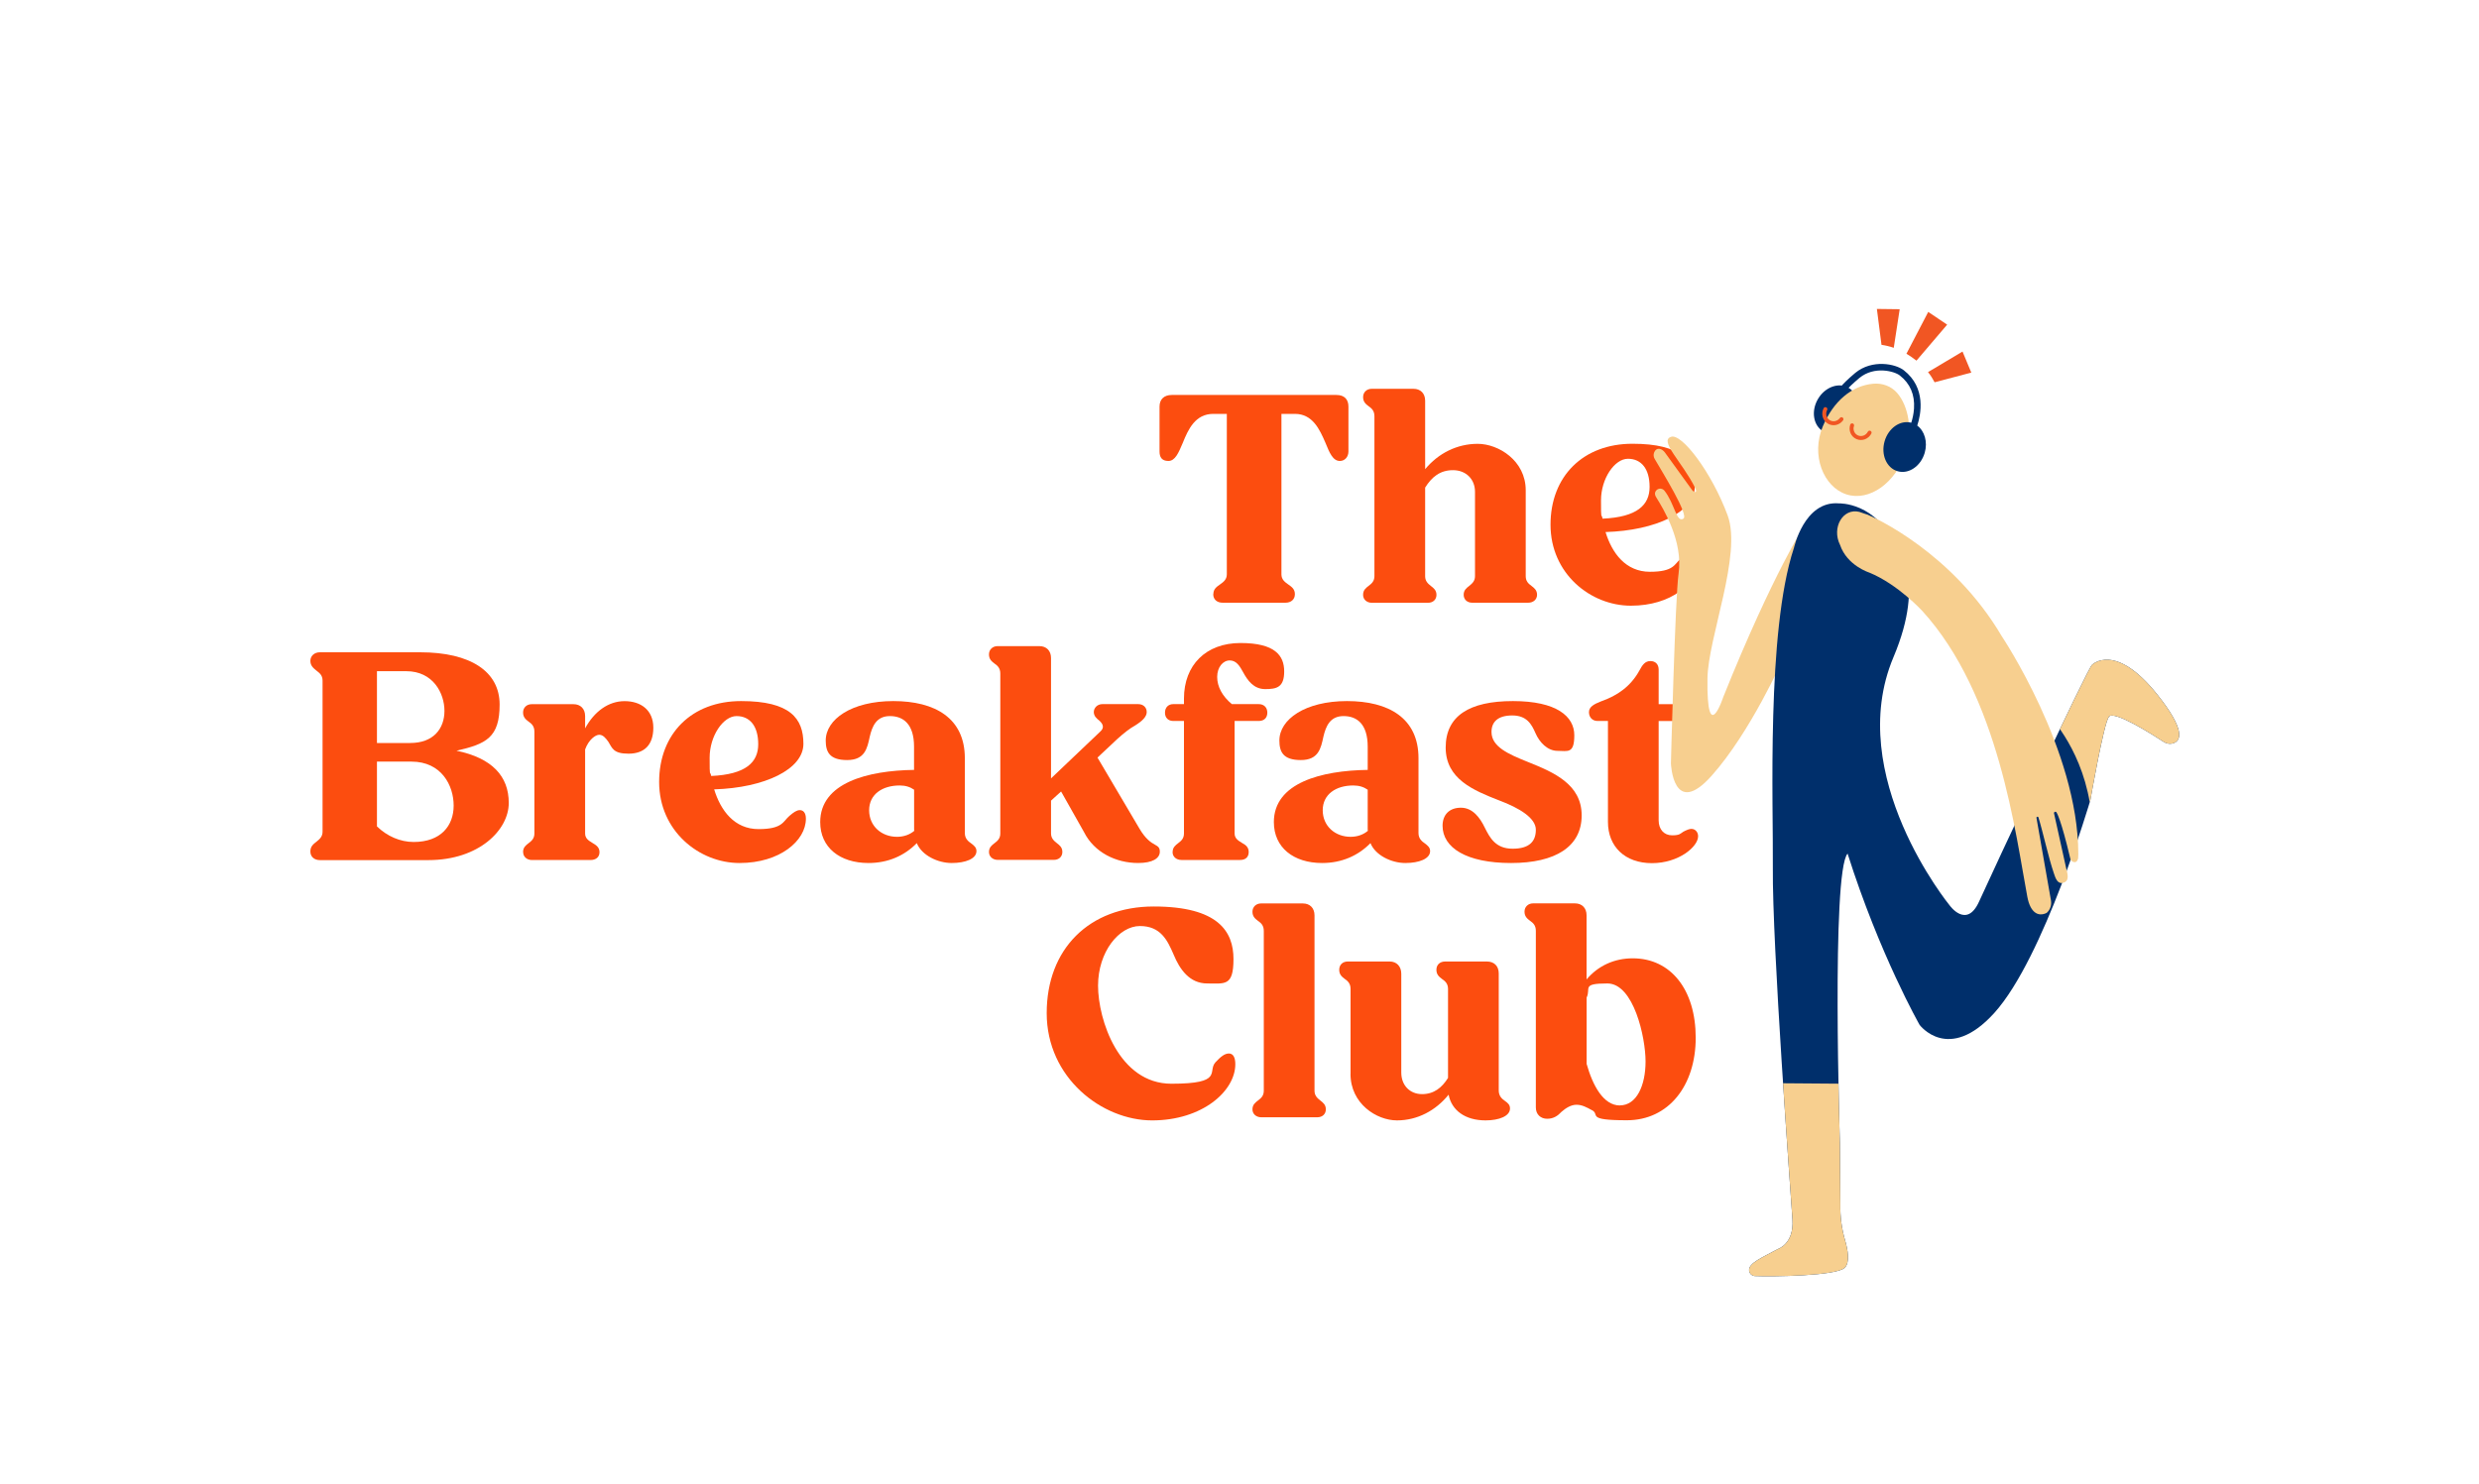 <svg viewBox="0 0 3500 2095.5" version="1.1" xmlns:xlink="http://www.w3.org/1999/xlink" xmlns="http://www.w3.org/2000/svg" data-sanitized-data-name="Layer 1" data-name="Layer 1" id="Layer_1">
  <defs>
    <style>
      .cls-1 {
        clip-path: url(#clippath);
      }

      .cls-2 {
        fill: #f7cf8f;
      }

      .cls-2, .cls-3, .cls-4, .cls-5 {
        stroke-width: 0px;
      }

      .cls-3 {
        fill: #fc4d0f;
      }

      .cls-6, .cls-5 {
        fill: #002f6b;
      }

      .cls-4 {
        fill: #f15623;
      }

      .cls-7 {
        fill: none;
        stroke: #f15623;
        stroke-linecap: round;
        stroke-miterlimit: 10;
        stroke-width: 5.6px;
      }
    </style>
    <clipPath id="clippath">
      <path d="M2532.6,774.6s14.4-67.8,63.7-63.7c0,0,53.4-2.1,80.1,61.6,0,0,44.3,43.3-3.1,155.6-70.6,167.4,79.3,350.5,79.3,350.5,0,0,23.9,33.9,41.6-5.4,19.1-42.3,154.8-332.8,159.5-334.3,0,0,32.4-33.1,92.4,42.4,39.1,49.1,32.9,63.6,23.8,67.8-4.9,2.2-10.6,1.5-15.1-1.4-15.9-10.4-70-44.8-77.3-35.6s-26.2,117.9-26.2,117.9c0,0-65.3,222.7-135.6,300.5-64.7,71.6-105.5,16.9-105.5,16.9,0,0-56.2-98.6-101.7-241.9-23.1,26.2-10.8,409.3-10.8,409.3l.6,86.3c-.3,17.1,1.9,34.2,6.7,50.6,4,13.7,6.9,30.8-.3,38.5-11.2,11.9-103.1,12.9-127,11.9-4.2-.2-7.7-3.4-8.2-7.6-1.3-11,19.6-18.9,40.4-30.5,0,0,23.1-6.9,20.8-41.6-2.8-41.8-28.7-388-27.7-496.9.8-89.4-9.2-332.8,29.5-450.9Z" class="cls-5"></path>
    </clipPath>
  </defs>
  <g>
    <path d="M1713.1,839.1c0-7.3,4.7-10.4,9.5-13.8s9.5-6.9,9.5-14.2v-226.6h-19c-25.5,0-35.4,21.6-43.2,41-6,14.2-10.8,25.5-20.3,25.5s-12.5-5.6-12.5-13.4v-63.4c0-10.4,6.5-16.4,17.3-16.4h232.6c10.8,0,16.8,6,16.8,16.4v63.4c0,7.8-5.2,13.4-12.1,13.4-9.9,0-14.7-11.7-20.3-25.5-8.2-19-18.1-41-43.2-41h-19v226.6c0,7.3,4.7,10.8,9.5,14.2s9.5,6.5,9.5,13.8-5.2,12.1-13.4,12.1h-88.5c-8.2,0-13.4-4.7-13.4-12.1Z" class="cls-3"></path>
    <path d="M1924.5,839.9c0-6.5,3.9-9.5,7.8-12.5,4.7-3.5,8.2-6.9,8.2-13.8v-225.7c0-7.8-3.9-11.2-8.2-14.2-3.9-3-7.8-6-7.8-12.9s5.2-11.7,12.1-11.7h59.1c9.9,0,16.4,6.5,16.4,16.8v96.7c18.6-22.4,44.9-35.8,74.2-35.8s67.8,23.7,67.8,65.6v121.3c0,6.9,3.5,10.4,8.2,13.8,3.9,3,7.8,6,7.8,12.5s-5.2,11.2-12.5,11.2h-79c-7.3,0-12.1-4.7-12.1-11.2s3.9-9.5,7.8-12.5c4.3-3.5,8.2-6.9,8.2-13.8v-119.1c0-18.1-12.9-30.6-31.1-30.6s-29.8,9.5-39.3,24.6v125.2c0,6.9,3.9,10.4,8.2,13.8,3.9,3,7.8,6,7.8,12.5s-4.7,11.2-12.1,11.2h-79c-7.3,0-12.5-4.7-12.5-11.2Z" class="cls-3"></path>
    <path d="M2189.1,741.1c0-68.6,46.2-114.4,115.7-114.4s88,24.6,88,60.4-54.4,62.1-126,64.3c9.1,29.8,28.5,56.1,62.6,56.1s34.5-10.8,43.6-18.6c6-5.2,10.4-8.2,14.7-8.2s8.6,3,8.6,12.1c0,31.1-36.7,62.6-93.7,62.6s-113.5-45.3-113.5-114.4ZM2262.5,732.5c49.2-2.2,66.5-19.4,66.5-44.9s-11.7-39.7-30.6-39.7-38,28.1-38,58.7.4,16.8,2.2,25.9Z" class="cls-3"></path>
    <path d="M438.2,1202.5c0-7.3,4.3-10.4,8.6-13.8,4.3-3.5,8.6-6.9,8.6-14.2v-213.2c0-7.8-4.3-10.8-8.6-14.2-4.3-3.5-8.6-6.9-8.6-13.8s5.6-12.1,13.4-12.1h141.6c71.2,0,112.2,27.2,112.2,73.8s-19,55.7-60.9,65.2c50.1,10.4,73.8,35.8,73.8,73.8s-41.9,80.7-113.5,80.7h-153.2c-7.8,0-13.4-4.7-13.4-12.1ZM532.2,947.9v101.4h47c32.8,0,48.3-20.3,48.3-45.3s-16-56.1-53.9-56.1h-41.4ZM532.2,1075.6v91.5c14.2,13.8,32.8,22,51.8,22,38.4,0,56.5-22.9,56.5-51.4s-17.3-62.1-59.6-62.1h-48.8Z" class="cls-3"></path>
    <path d="M738.5,1203.3c0-6.5,3.9-9.5,7.8-12.5,4.7-3.5,8.2-6.9,8.2-13.8v-143.7c0-7.8-3.9-11.2-8.2-14.2-3.9-3-7.8-6-7.8-12.9s5.2-11.7,12.1-11.7h59.1c9.9,0,16.4,6.5,16.4,16.8v17.3c12.9-23.7,32.8-38.4,55.7-38.4s40.6,12.5,40.6,37.5-13.4,36.7-35,36.7-22.9-7.8-28.5-16.8c-3.9-5.6-7.8-9.9-12.9-9.9s-14.7,6.5-19.9,20.7v118.7c0,6.9,4.7,9.9,10.4,13.4,4.3,2.6,9.9,5.6,9.9,12.9s-5.2,11.2-12.9,11.2h-82.4c-7.3,0-12.5-4.7-12.5-11.2Z" class="cls-3"></path>
    <path d="M930.6,1104.5c0-68.6,46.2-114.4,115.7-114.4s88,24.6,88,60.4-54.4,62.1-126,64.3c9.1,29.8,28.5,56.1,62.6,56.1s34.5-10.8,43.6-18.6c6-5.2,10.4-8.2,14.7-8.2s8.6,3,8.6,12.1c0,31.1-36.7,62.6-93.7,62.6s-113.5-45.3-113.5-114.4ZM1004,1095.9c49.2-2.2,66.5-19.4,66.5-44.9s-11.7-39.7-30.6-39.7-38,28.1-38,58.7.4,16.8,2.2,25.9Z" class="cls-3"></path>
    <path d="M1158,1161.1c0-55.7,67.3-72.9,132.5-73.8v-32.8c0-31.9-15.1-43.2-34.1-43.2s-25,14.2-28.5,29.3c-3.5,16.4-6.9,32.8-31.9,32.8s-30.2-11.7-30.2-27.6c0-29.8,36.3-55.7,95.4-55.7s101,24.2,101,80.7v105.7c0,7.8,4.7,11.7,9.1,14.7,3.9,3,7.3,5.6,7.3,10.8,0,10.8-15.5,16.8-35,16.8s-42.3-10.8-49.2-28.1c-17.3,17.7-40.6,28.1-68.2,28.1-40.6,0-68.2-22-68.2-57.8ZM1266.4,1181.8c9.5,0,18.1-3,24.6-8.6l-.4-.9v-57c-5.6-3.9-12.1-6-20.3-6-24.6,0-43.2,12.5-43.2,35s17.7,37.5,39.3,37.5Z" class="cls-3"></path>
    <path d="M1396.3,1203.3c0-6.5,3.9-9.5,7.8-12.5,4.7-3.5,8.2-6.9,8.2-13.8v-225.7c0-7.8-3.9-11.2-8.2-14.2-3.9-3-7.8-6-7.8-12.9s5.2-11.7,12.1-11.7h59.1c9.9,0,16.4,6.5,16.4,16.8v170l69.9-66.5c5.6-5.2,3.5-10.4-1.7-15.1-3.9-3-7.8-6.5-7.8-12.1s4.7-11.2,12.1-11.2h50.5c7.3,0,12.1,4.7,12.1,11.2s-6,12.5-16.4,19c-7.8,4.3-15.5,10.4-25.5,19.4l-27.6,25.9,59.1,100.1c8.6,14.7,16.4,19.9,22,22.9,4.7,2.6,6.9,4.3,6.9,9.9,0,9.5-10.4,16-30.6,16-31.5,0-62.1-15.1-76.4-43.6l-32.4-57.4-14.2,12.9v46.2c0,6.9,3.9,10.4,8.2,13.8,3.9,3,7.8,6,7.8,12.5s-4.7,11.2-12.1,11.2h-79c-7.3,0-12.5-4.7-12.5-11.2Z" class="cls-3"></path>
    <path d="M1655.6,1203.3c0-6.5,3.9-9.5,7.8-12.5,4.7-3.5,8.2-6.9,8.2-13.8v-158.8h-15.1c-6.9,0-11.7-4.3-11.7-11.7s4.7-12.1,11.7-12.1h15.1v-7.8c0-47.5,31.1-78.5,79.8-78.5s61.7,17.7,61.7,40.1-10.4,25-26.8,25-25-12.5-31.1-23.7c-4.7-8.6-9.5-16.8-19-16.8s-17.7,9.5-17.7,23.3,7.3,27.2,20.7,38.4h38c7.3,0,12.1,4.7,12.1,12.1s-4.7,11.7-12.1,11.7h-34.1v158.8c0,6.9,4.7,9.9,10.4,13.4,4.7,2.6,9.5,5.6,9.5,12.9s-4.7,11.2-12.1,11.2h-82.9c-7.3,0-12.5-4.7-12.5-11.2Z" class="cls-3"></path>
    <path d="M1798.5,1161.1c0-55.7,67.3-72.9,132.5-73.8v-32.8c0-31.9-15.1-43.2-34.1-43.2s-25,14.2-28.5,29.3c-3.5,16.4-6.9,32.8-31.9,32.8s-30.2-11.7-30.2-27.6c0-29.8,36.3-55.7,95.4-55.7s101,24.2,101,80.7v105.7c0,7.8,4.7,11.7,9.1,14.7,3.9,3,7.3,5.6,7.3,10.8,0,10.8-15.5,16.8-35,16.8s-42.3-10.8-49.2-28.1c-17.3,17.7-40.6,28.1-68.2,28.1-40.6,0-68.2-22-68.2-57.8ZM1906.8,1181.8c9.5,0,18.1-3,24.6-8.6l-.4-.9v-57c-5.6-3.9-12.1-6-20.3-6-24.6,0-43.2,12.5-43.2,35s17.7,37.5,39.3,37.5Z" class="cls-3"></path>
    <path d="M2036.7,1166.2c0-15.5,9.5-25.5,25.9-25.5s26.8,13.8,33.7,28.1c7.3,14.7,15.5,29.8,39.3,29.8s32.8-10.4,32.8-26.8-22.9-30.6-51.8-41.4c-36.3-14.2-75.5-30.2-75.5-74.7s33.2-65.6,94.9-65.6,86.7,21.6,86.7,48.3-9.5,22-23.7,22-25.5-12.1-31.1-25c-5.6-12.9-12.5-25-32.8-25s-29.3,9.1-29.3,23.3c0,21.1,24.2,31.5,52.2,42.7,35.4,14.2,75.1,31.1,75.1,75.1s-36.7,67.3-99.7,67.3-96.7-21.6-96.7-52.7Z" class="cls-3"></path>
    <path d="M2270.2,1160.6v-142.4h-14.7c-7.3,0-12.1-5.2-12.1-12.5s6.9-11.2,16.8-15.1c23.7-8.2,42.3-21.6,54.4-43.6,4.3-8.2,8.2-13.4,15.5-13.4s11.7,4.7,11.7,12.1v48.8h44c7.3,0,11.7,4.7,11.7,12.1s-4.3,11.7-11.7,11.7h-44v140.3c0,12.9,7.8,21.1,19,21.1s11.7-2.6,16-5.2c4.3-2.2,8.2-3.9,11.2-3.9,5.6,0,9.5,4.7,9.5,10.4,0,14.7-27.2,38-65.2,38s-62.1-23.3-62.1-58.3Z" class="cls-3"></path>
    <path d="M1477.8,1430.8c0-90.6,60-150.6,151.1-150.6s112.6,35.4,112.6,74.2-12.1,34.5-37.1,34.5-38.8-19.9-47.5-41c-8.6-19.9-18.1-40.1-47.5-40.1s-59.1,36.3-59.1,84.2,29.3,138.5,103.6,138.5,50.5-17.3,62.1-30.2c7.3-7.8,12.9-12.5,19-12.5s9.1,5.6,9.1,15.1c0,38-46.6,79.4-117.4,79.4s-148.9-60-148.9-151.5Z" class="cls-3"></path>
    <path d="M1768.3,1566.7c0-6.5,3.9-9.5,7.8-12.5,4.7-3.5,8.2-6.9,8.2-13.8v-225.7c0-7.8-3.9-11.2-8.2-14.2-3.9-3-7.8-6-7.8-12.9s5.2-11.7,12.1-11.7h59.1c9.9,0,16.4,6.5,16.4,16.8v247.7c0,6.9,3.9,10.4,8.2,13.8,3.9,3,7.8,6,7.8,12.5s-4.7,11.2-12.1,11.2h-79c-7.3,0-12.5-4.7-12.5-11.2Z" class="cls-3"></path>
    <path d="M1906.8,1516.7v-120c0-7.8-3.9-11.2-8.2-14.2-3.9-3-7.8-6-7.8-12.9s4.7-11.7,12.1-11.7h59.1c9.9,0,16.4,6.9,16.4,17.3v139.4c0,18.6,12.5,30.6,29.3,30.6s28.1-9.1,36.7-22.9v-125.6c0-7.8-4.3-11.2-8.6-14.2-3.9-3-7.8-6-7.8-12.9s4.7-11.7,12.5-11.7h58.7c10.4,0,16.8,6.5,16.8,16.8v165.3c0,7.8,4.3,11.7,8.6,14.7,4.3,3,7.3,5.6,7.3,10.8,0,10.8-15.5,16.8-34.5,16.8-28.9,0-47.9-14.2-52.2-36.3-18.1,22.4-44,36.3-72.9,36.3s-65.6-23.7-65.6-65.6Z" class="cls-3"></path>
    <path d="M2247.8,1568c-7.8-4.3-14.2-7.8-22-7.8s-15.1,4.7-21.1,9.9c-5.2,5.6-11.2,9.9-20.3,9.9s-16-6-16-16v-249.4c0-7.8-3.9-11.2-8.2-14.2-3.9-3-7.8-6-7.8-12.9s5.2-11.7,12.1-11.7h59.1c9.9,0,16.4,6.5,16.4,16.8v90.6c16.4-19.4,39.3-29.8,65.2-29.8,53.9,0,88.9,44.5,88.9,112.2s-38.4,116.5-97.1,116.5-37.5-7.8-49.2-14.2ZM2287,1561.1c23.7,0,36.3-28.1,36.3-62.1s-16.8-110.1-53.9-110.1-22.9,6.9-29.3,19.9v93.7c8.6,30.6,23.7,58.7,47,58.7Z" class="cls-3"></path>
  </g>
  <g>
    <g>
      <ellipse transform="translate(795.1 2534) rotate(-60)" ry="29.4" rx="35.6" cy="578.4" cx="2592" class="cls-5"></ellipse>
      <path d="M2573.9,601.2c-17.8,41.7.8,86.6,33,97,32.2,10.4,69.6-16.1,83.6-59.3,10.2-31.5,4-65.2-11.8-83.7-8.4-9.8-21-14.4-33.7-13.3-31.1,2.7-56.5,25.3-71,59.2Z" class="cls-2"></path>
      <path d="M2549.3,739.4s-45.5,68.6-116.3,245c0,0-23.6,71.6-22.3-26.2.8-57.9,49-174.8,28.5-230.3-22.6-61.1-65.3-116.9-80.1-110.9-16.9,5.6,16.1,35.8,34.1,71.8,4.1,8.3-1.5,6.8-4.1,3.4l-38.5-53.2c-4.8-6.4-12.3-7.5-15.2,0h0c-1.1,2.9-.9,6.1.6,8.8,10.4,18.1,49.4,80.5,40.6,84.7-9.6,6.4-12.4-21.7-26.7-39.6-3.6-4.4-10.5-3.5-12.8,1.7h0c-1.2,2.7-.2,5.5,1.4,8,9.7,15.6,38.1,61.7,31.4,107.6-4.8,32.9-10.8,268.1-10.8,268.1,0,0,3.1,78.6,57.8,16.9,54.7-61.6,99.4-162.6,99.4-162.6l33.1-193.4Z" class="cls-2"></path>
      <g>
        <path d="M2532.6,774.6s14.4-67.8,63.7-63.7c0,0,53.4-2.1,80.1,61.6,0,0,44.3,43.3-3.1,155.6-70.6,167.4,79.3,350.5,79.3,350.5,0,0,23.9,33.9,41.6-5.4,19.1-42.3,154.8-332.8,159.5-334.3,0,0,32.4-33.1,92.4,42.4,39.1,49.1,32.9,63.6,23.8,67.8-4.9,2.2-10.6,1.5-15.1-1.4-15.9-10.4-70-44.8-77.3-35.6s-26.2,117.9-26.2,117.9c0,0-65.3,222.7-135.6,300.5-64.7,71.6-105.5,16.9-105.5,16.9,0,0-56.2-98.6-101.7-241.9-23.1,26.2-10.8,409.3-10.8,409.3l.6,86.3c-.3,17.1,1.9,34.2,6.7,50.6,4,13.7,6.9,30.8-.3,38.5-11.2,11.9-103.1,12.9-127,11.9-4.2-.2-7.7-3.4-8.2-7.6-1.3-11,19.6-18.9,40.4-30.5,0,0,23.1-6.9,20.8-41.6-2.8-41.8-28.7-388-27.7-496.9.8-89.4-9.2-332.8,29.5-450.9Z" class="cls-6"></path>
        <g class="cls-1">
          <path d="M2615.8,1530.6c-7.2,0-130.5-1-130.5-1l-16.4,250.6-2.1,25.7s163.3,12.3,165.4-5.1c2.1-17.5-16.4-270.1-16.4-270.1Z" class="cls-2"></path>
          <path d="M2952.7,1149.6c-9.2-87.3-58.5-137.6-58.5-137.6l55.5-133.5,116.1,63.7,20.5,78.1-12.3,49.3s-117.9,111.6-121.2,80.1Z" class="cls-2"></path>
        </g>
      </g>
      <path d="M2635.6,726.4c10.5,4.1,121,53.9,190.6,172.1,0,0,107.9,161,108.1,307.5l-.2,5.4c-.2,2.9-2,6.3-5.1,6.2h0c-2.7,0-5.4-2.3-6-4.9-13.4-56.8-19.3-65-19.3-65-.8-2.2-4.1-1.4-3.7.9l17,76.9c2.3,8.9,4.3,16.6-1.3,20.1h0c-11,5.8-14.1-7-16.2-13.1-6.8-19.6-16.1-61-21.5-78.1-.5-1.7-3-1.1-2.8.6l20.5,116.8c1.1,6.5-1.2,13.2-6.2,17.5h0c-12.6,6.1-23.2-1.4-27.2-22.8-16.4-86.5-39.9-284.8-148.3-403.7,0,0-34.5-37.7-74.9-54.2,0,0-31.2-9.7-41.2-39-12.3-24.7,4.2-52.5,27.2-46.7.2,0,10.3,3.5,10.5,3.6Z" class="cls-2"></path>
      <path d="M2706.9,601c5.1-15.6,13-53.2-19-78.1-11.8-9.2-44.7-15.8-68.5,3.7-22,18.5-25.2,25.8-25.7,27.6l9,2.2s0,.1-.1.4c.1-.2,2.7-6.3,22.7-23.1,21-17.2,49.2-9.5,56.9-3.5,14.6,11.4,21.4,27.1,20.1,46.8-.5,8-2.3,15.1-3.9,20-15.5-4.1-32.2,7.5-37.6,26.1-5.5,18.9,2.7,37.9,18.4,42.4,15.6,4.5,32.7-7.1,38.2-26,4.5-15.4-.2-30.9-10.6-38.5Z" class="cls-5"></path>
      <g>
        <path d="M2639.6,611c-3.3,6.4-10.8,9.3-17.3,6.6-6.5-2.7-9.7-10.1-7.4-16.9" class="cls-7"></path>
        <path d="M2599.9,592c-4.3,5.8-12.1,7.5-18.1,3.7-6-3.7-7.9-11.6-4.6-17.9" class="cls-7"></path>
      </g>
    </g>
    <g>
      <path d="M2698.2,503.8c2.6,1.8,5.2,3.6,7.6,5.5l43.3-50.8-26.7-18-30.8,59.1c2.2,1.3,4.5,2.7,6.7,4.2Z" class="cls-4"></path>
      <path d="M2673.7,491.3l8.4-54.6-32.2-.4,6.5,50.7c5.7.8,11.5,2.2,17.3,4.2Z" class="cls-4"></path>
      <path d="M2731.3,539.9l51.9-13.7-12.4-29.7-48.7,29c3.7,4.6,6.7,9.4,9.3,14.4Z" class="cls-4"></path>
    </g>
  </g>
</svg>